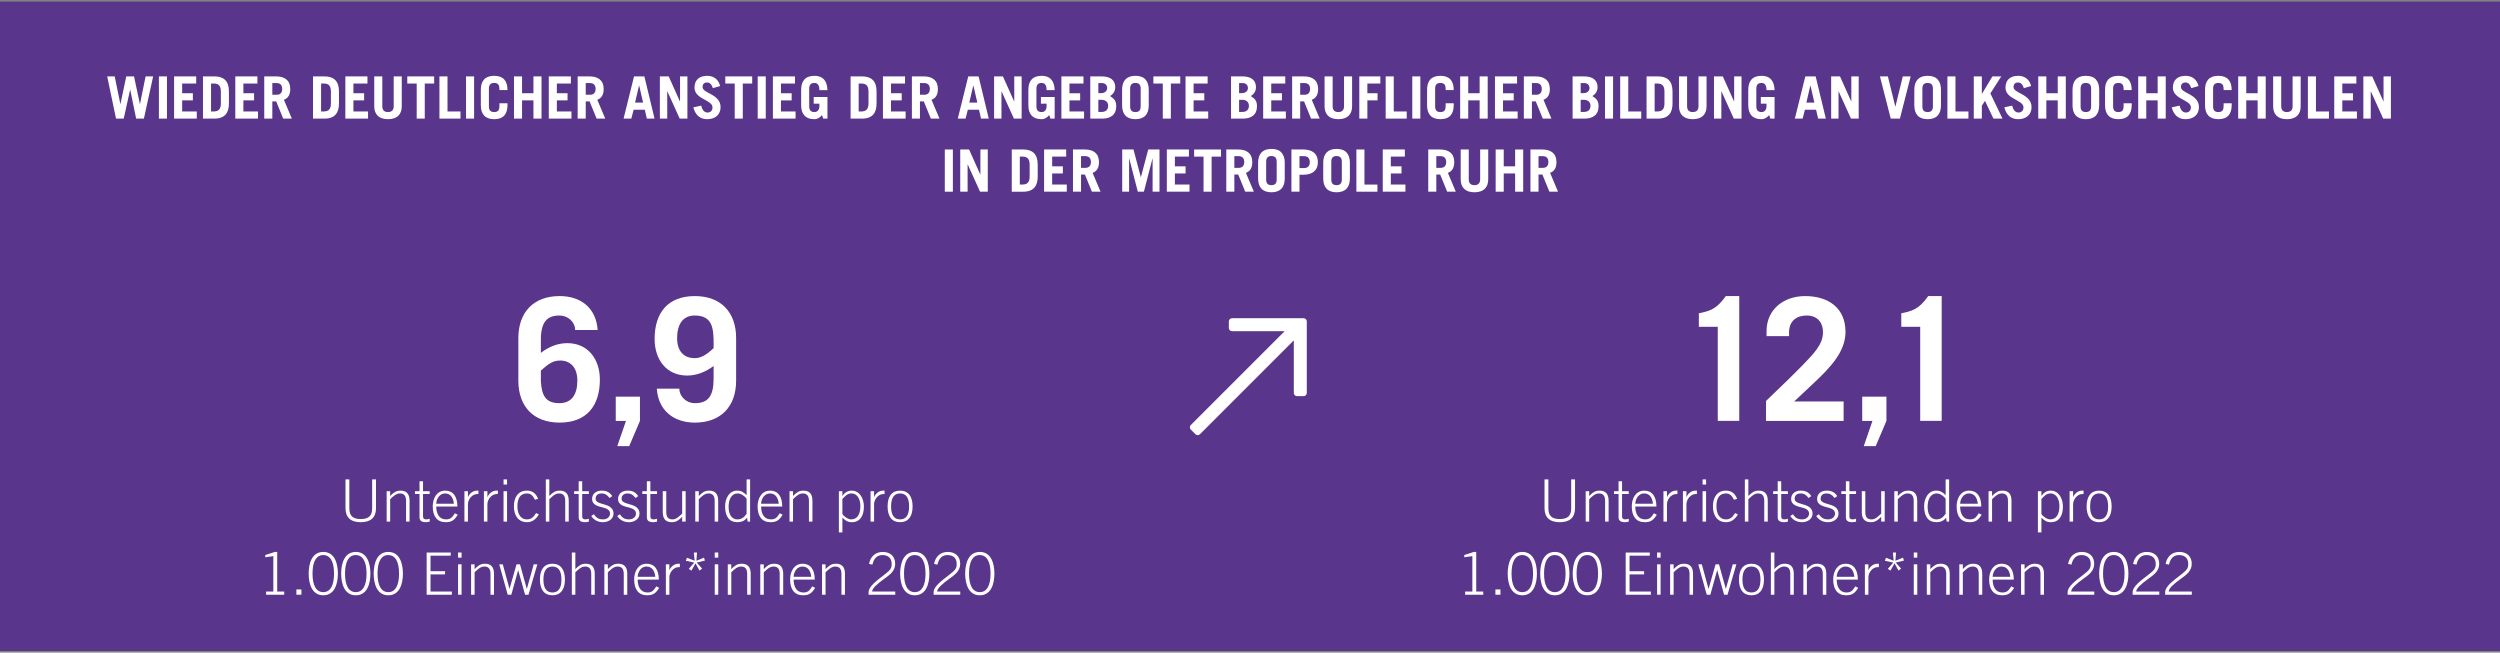 <?xml version="1.0" encoding="UTF-8"?>
<svg id="a" data-name="Layer_1" xmlns="http://www.w3.org/2000/svg" xmlns:xlink="http://www.w3.org/1999/xlink" viewBox="0 0 770 201">
  <rect x="0" y="0" width="770" height="201" fill="#808080" stroke="none"/>
  <defs>
    <clipPath id="b">
      <rect y=".498" width="770" height="200.004" style="fill: none;"/>
    </clipPath>
  </defs>
  <rect y=".498" width="770" height="200.004" style="fill: #59358c;"/>
  <g>
    <path d="M35.323,23.531l1.746,8.499h.036l1.783-8.499h2.394l1.801,8.499h.036l1.728-8.499h2.322l-2.845,13h-2.394l-1.819-8.895h-.035l-1.963,8.895h-2.377l-2.719-13h2.305Z" style="fill: #fff;"/>
    <path d="M51.423,23.531v13h-2.484v-13h2.484Z" style="fill: #fff;"/>
    <path d="M60.427,23.531v2.197h-4.32v2.988h3.295v2.197h-3.295v3.421h4.501v2.196h-6.986v-13h6.806Z" style="fill: #fff;"/>
    <path d="M66.064,23.531c2.755,0,4.447,1.332,4.447,4.628v3.745c0,2.683-1.134,4.627-4.447,4.627h-3.547v-13h3.547ZM65.003,34.335h.773c1.747,0,2.251-.955,2.251-2.522v-3.583c0-1.692-.594-2.502-2.161-2.502h-.863v8.606Z" style="fill: #fff;"/>
    <path d="M79.282,23.531v2.197h-4.32v2.988h3.295v2.197h-3.295v3.421h4.501v2.196h-6.986v-13h6.806Z" style="fill: #fff;"/>
    <path d="M85.046,23.531c2.61,0,4.357,1.188,4.357,3.89,0,1.62-.576,2.79-1.963,3.312l2.449,5.798h-2.665l-2.161-5.294h-1.188v5.294h-2.485v-13h3.655ZM85.208,29.186c1.099,0,1.71-.612,1.71-1.801,0-1.171-.611-1.801-1.728-1.801h-1.313v3.602h1.332Z" style="fill: #fff;"/>
    <path d="M99.957,23.531c2.755,0,4.447,1.332,4.447,4.628v3.745c0,2.683-1.134,4.627-4.447,4.627h-3.547v-13h3.547ZM98.895,34.335h.773c1.747,0,2.251-.955,2.251-2.522v-3.583c0-1.692-.594-2.502-2.161-2.502h-.863v8.606Z" style="fill: #fff;"/>
    <path d="M113.175,23.531v2.197h-4.32v2.988h3.295v2.197h-3.295v3.421h4.501v2.196h-6.986v-13h6.806Z" style="fill: #fff;"/>
    <path d="M117.751,23.531v9.165c0,1.116.486,1.818,1.746,1.818,1.243,0,1.765-.702,1.765-1.818v-9.165h2.485v9.201c0,2.502-1.44,3.978-4.25,3.978s-4.231-1.494-4.231-3.978v-9.201h2.484Z" style="fill: #fff;"/>
    <path d="M133.724,23.531v2.197h-2.898v10.803h-2.485v-10.803h-2.898v-2.197h8.282Z" style="fill: #fff;"/>
    <path d="M137.831,23.531v10.804h3.998v2.196h-6.482v-13h2.484Z" style="fill: #fff;"/>
    <path d="M146.025,23.531v13h-2.484v-13h2.484Z" style="fill: #fff;"/>
    <path d="M156.307,27.744h-2.484v-.306c-.018-.99-.18-1.891-1.62-1.891-1.207,0-1.621.666-1.621,1.765v5.438c0,1.116.414,1.765,1.621,1.765,1.458,0,1.62-.9,1.62-2.07v-.631h2.484v.576c0,2.684-1.224,4.321-4.104,4.321-2.773,0-4.106-1.566-4.106-4.267v-4.826c0-2.719,1.315-4.267,4.106-4.267,2.772,0,4.104,1.512,4.104,4.393Z" style="fill: #fff;"/>
    <path d="M160.793,23.531v5.186h3.511v-5.186h2.485v13h-2.485v-5.617h-3.511v5.617h-2.484v-13h2.484Z" style="fill: #fff;"/>
    <path d="M175.829,23.531v2.197h-4.32v2.988h3.295v2.197h-3.295v3.421h4.501v2.196h-6.986v-13h6.806Z" style="fill: #fff;"/>
    <path d="M181.575,23.531c2.61,0,4.357,1.188,4.357,3.89,0,1.62-.576,2.79-1.963,3.312l2.449,5.798h-2.665l-2.161-5.294h-1.188v5.294h-2.485v-13h3.655ZM181.737,29.186c1.099,0,1.71-.612,1.71-1.801,0-1.171-.611-1.801-1.728-1.801h-1.313v3.602h1.332Z" style="fill: #fff;"/>
    <path d="M198.467,23.531l3.134,13h-2.377l-.631-2.736h-3.438l-.702,2.736h-2.394l3.223-13h3.187ZM196.829,26.34l-1.225,5.258h2.467l-1.207-5.258h-.035Z" style="fill: #fff;"/>
    <path d="M205.96,23.531l3.457,7.706h.036v-7.706h2.269v13h-2.377l-3.799-8.391h-.036v8.391h-2.269v-13h2.719Z" style="fill: #fff;"/>
    <path d="M221.807,26.502l-2.232.648c-.415-1.225-.955-1.746-1.819-1.746-.882,0-1.368.54-1.368,1.404,0,.918,1.188,1.458,2.431,2.124,1.98,1.062,3.115,2.197,3.115,4.069,0,2.394-1.765,3.709-4.123,3.709-2.197,0-3.638-1.26-4.268-3.654l2.449-.522c.252,1.368,1.008,2.124,1.926,2.124.919,0,1.531-.63,1.531-1.548,0-1.206-1.225-1.747-3.062-2.772-1.675-.936-2.484-1.981-2.484-3.35,0-2.394,1.513-3.637,3.907-3.637,2.034,0,3.493,1.116,3.997,3.15Z" style="fill: #fff;"/>
    <path d="M231.676,23.531v2.197h-2.898v10.803h-2.485v-10.803h-2.898v-2.197h8.282Z" style="fill: #fff;"/>
    <path d="M235.855,23.531v13h-2.484v-13h2.484Z" style="fill: #fff;"/>
    <path d="M244.858,23.531v2.197h-4.322v2.988h3.296v2.197h-3.296v3.421h4.502v2.196h-6.986v-13h6.807Z" style="fill: #fff;"/>
    <path d="M254.853,27.763h-2.485v-.054c0-1.369-.45-2.161-1.53-2.161-1.225,0-1.603.702-1.603,1.801v5.401c0,1.08.414,1.765,1.603,1.765.954,0,1.53-.666,1.53-1.837v-.756h-1.746v-2.053h4.231v6.662h-1.297l-.378-1.08c-.666.756-1.368,1.26-2.394,1.26-2.701,0-4.033-1.566-4.033-4.285v-4.735c0-2.809,1.315-4.339,4.106-4.339,2.538,0,3.907,1.458,3.997,4.411Z" style="fill: #fff;"/>
    <path d="M265.533,23.531c2.755,0,4.447,1.332,4.447,4.628v3.745c0,2.683-1.134,4.627-4.447,4.627h-3.547v-13h3.547ZM264.472,34.335h.773c1.747,0,2.251-.955,2.251-2.522v-3.583c0-1.692-.594-2.502-2.161-2.502h-.863v8.606Z" style="fill: #fff;"/>
    <path d="M278.751,23.531v2.197h-4.32v2.988h3.295v2.197h-3.295v3.421h4.501v2.196h-6.986v-13h6.806Z" style="fill: #fff;"/>
    <path d="M284.516,23.531c2.61,0,4.357,1.188,4.357,3.89,0,1.62-.576,2.79-1.963,3.312l2.449,5.798h-2.665l-2.161-5.294h-1.188v5.294h-2.484v-13h3.655ZM284.678,29.186c1.099,0,1.71-.612,1.71-1.801,0-1.171-.611-1.801-1.728-1.801h-1.315v3.602h1.333Z" style="fill: #fff;"/>
    <path d="M301.407,23.531l3.134,13h-2.377l-.63-2.736h-3.439l-.702,2.736h-2.394l3.223-13h3.187ZM299.769,26.34l-1.225,5.258h2.467l-1.206-5.258h-.036Z" style="fill: #fff;"/>
    <path d="M308.9,23.531l3.457,7.706h.036v-7.706h2.269v13h-2.377l-3.799-8.391h-.036v8.391h-2.269v-13h2.719Z" style="fill: #fff;"/>
    <path d="M324.837,27.763h-2.485v-.054c0-1.369-.45-2.161-1.53-2.161-1.225,0-1.603.702-1.603,1.801v5.401c0,1.08.414,1.765,1.603,1.765.954,0,1.53-.666,1.53-1.837v-.756h-1.746v-2.053h4.231v6.662h-1.297l-.378-1.08c-.666.756-1.368,1.26-2.394,1.26-2.701,0-4.033-1.566-4.033-4.285v-4.735c0-2.809,1.315-4.339,4.106-4.339,2.538,0,3.907,1.458,3.997,4.411Z" style="fill: #fff;"/>
    <path d="M333.716,23.531v2.197h-4.322v2.988h3.296v2.197h-3.296v3.421h4.502v2.196h-6.986v-13h6.807Z" style="fill: #fff;"/>
    <path d="M339.335,23.531c2.647,0,4.159,1.152,4.159,3.331,0,1.152-.559,2.089-1.603,2.719,1.387.9,1.908,1.549,1.908,3.205,0,2.575-1.764,3.745-4.267,3.745h-3.728v-13h3.529ZM338.29,28.681h.919c1.062,0,1.801-.684,1.801-1.53,0-.973-.612-1.566-1.657-1.566h-1.062v3.097ZM338.29,34.478h1.009c.973,0,2.017-.432,2.017-1.891,0-1.17-.792-1.855-2.16-1.855h-.865v3.745Z" style="fill: #fff;"/>
    <path d="M352.806,24.485c.666.738,1.008,1.783,1.008,3.133v4.826c0,2.7-1.332,4.267-4.104,4.267s-4.106-1.566-4.106-4.267v-4.826c0-2.7,1.351-4.267,4.106-4.267,1.386,0,2.431.378,3.097,1.134ZM348.088,32.75c0,1.116.414,1.765,1.621,1.765,1.206,0,1.62-.648,1.62-1.765v-5.438c0-1.099-.414-1.765-1.639-1.765-1.17,0-1.603.648-1.603,1.765v5.438Z" style="fill: #fff;"/>
    <path d="M363.521,23.531v2.197h-2.898v10.803h-2.485v-10.803h-2.898v-2.197h8.282Z" style="fill: #fff;"/>
    <path d="M371.948,23.531v2.197h-4.32v2.988h3.295v2.197h-3.295v3.421h4.501v2.196h-6.986v-13h6.806Z" style="fill: #fff;"/>
    <path d="M382.684,23.531c2.647,0,4.159,1.152,4.159,3.331,0,1.152-.559,2.089-1.603,2.719,1.387.9,1.908,1.549,1.908,3.205,0,2.575-1.765,3.745-4.267,3.745h-3.728v-13h3.529ZM381.64,28.681h.918c1.062,0,1.801-.684,1.801-1.53,0-.973-.612-1.566-1.657-1.566h-1.062v3.097ZM381.64,34.478h1.008c.973,0,2.017-.432,2.017-1.891,0-1.17-.792-1.855-2.161-1.855h-.863v3.745Z" style="fill: #fff;"/>
    <path d="M395.864,23.531v2.197h-4.32v2.988h3.295v2.197h-3.295v3.421h4.501v2.196h-6.986v-13h6.806Z" style="fill: #fff;"/>
    <path d="M401.629,23.531c2.61,0,4.357,1.188,4.357,3.89,0,1.62-.576,2.79-1.963,3.312l2.449,5.798h-2.665l-2.161-5.294h-1.188v5.294h-2.484v-13h3.655ZM401.791,29.186c1.099,0,1.71-.612,1.71-1.801,0-1.171-.611-1.801-1.728-1.801h-1.315v3.602h1.333Z" style="fill: #fff;"/>
    <path d="M410.453,23.531v9.165c0,1.116.486,1.818,1.746,1.818,1.243,0,1.765-.702,1.765-1.818v-9.165h2.485v9.201c0,2.502-1.44,3.978-4.25,3.978s-4.231-1.494-4.231-3.978v-9.201h2.484Z" style="fill: #fff;"/>
    <path d="M425.148,23.531v2.197h-3.997v2.988h3.133v2.197h-3.133v5.617h-2.485v-13h6.482Z" style="fill: #fff;"/>
    <path d="M429.272,23.531v10.804h3.998v2.196h-6.482v-13h2.484Z" style="fill: #fff;"/>
    <path d="M437.467,23.531v13h-2.484v-13h2.484Z" style="fill: #fff;"/>
    <path d="M447.748,27.744h-2.484v-.306c-.018-.99-.18-1.891-1.62-1.891-1.207,0-1.621.666-1.621,1.765v5.438c0,1.116.414,1.765,1.621,1.765,1.458,0,1.62-.9,1.62-2.07v-.631h2.484v.576c0,2.684-1.224,4.321-4.104,4.321-2.773,0-4.106-1.566-4.106-4.267v-4.826c0-2.719,1.315-4.267,4.106-4.267,2.772,0,4.104,1.512,4.104,4.393Z" style="fill: #fff;"/>
    <path d="M452.216,23.531v5.186h3.511v-5.186h2.485v13h-2.485v-5.617h-3.511v5.617h-2.484v-13h2.484Z" style="fill: #fff;"/>
    <path d="M467.253,23.531v2.197h-4.322v2.988h3.296v2.197h-3.296v3.421h4.502v2.196h-6.986v-13h6.807Z" style="fill: #fff;"/>
    <path d="M472.998,23.531c2.61,0,4.357,1.188,4.357,3.89,0,1.62-.576,2.79-1.963,3.312l2.449,5.798h-2.665l-2.161-5.294h-1.188v5.294h-2.484v-13h3.655ZM473.16,29.186c1.099,0,1.71-.612,1.71-1.801,0-1.171-.611-1.801-1.728-1.801h-1.315v3.602h1.333Z" style="fill: #fff;"/>
    <path d="M487.892,23.531c2.647,0,4.159,1.152,4.159,3.331,0,1.152-.559,2.089-1.603,2.719,1.387.9,1.908,1.549,1.908,3.205,0,2.575-1.764,3.745-4.267,3.745h-3.728v-13h3.529ZM486.847,28.681h.919c1.062,0,1.801-.684,1.801-1.53,0-.973-.612-1.566-1.657-1.566h-1.062v3.097ZM486.847,34.478h1.009c.973,0,2.017-.432,2.017-1.891,0-1.17-.792-1.855-2.16-1.855h-.865v3.745Z" style="fill: #fff;"/>
    <path d="M496.824,23.531v13h-2.484v-13h2.484Z" style="fill: #fff;"/>
    <path d="M501.507,23.531v10.804h3.998v2.196h-6.482v-13h2.484Z" style="fill: #fff;"/>
    <path d="M510.69,23.531c2.755,0,4.447,1.332,4.447,4.628v3.745c0,2.683-1.134,4.627-4.447,4.627h-3.547v-13h3.547ZM509.628,34.335h.774c1.747,0,2.251-.955,2.251-2.522v-3.583c0-1.692-.594-2.502-2.16-2.502h-.865v8.606Z" style="fill: #fff;"/>
    <path d="M519.624,23.531v9.165c0,1.116.486,1.818,1.746,1.818,1.243,0,1.765-.702,1.765-1.818v-9.165h2.485v9.201c0,2.502-1.44,3.978-4.25,3.978s-4.231-1.494-4.231-3.978v-9.201h2.484Z" style="fill: #fff;"/>
    <path d="M530.628,23.531l3.457,7.706h.036v-7.706h2.269v13h-2.377l-3.799-8.391h-.036v8.391h-2.269v-13h2.719Z" style="fill: #fff;"/>
    <path d="M546.564,27.763h-2.485v-.054c0-1.369-.45-2.161-1.53-2.161-1.225,0-1.603.702-1.603,1.801v5.401c0,1.08.414,1.765,1.603,1.765.954,0,1.53-.666,1.53-1.837v-.756h-1.746v-2.053h4.231v6.662h-1.297l-.378-1.08c-.666.756-1.368,1.26-2.394,1.26-2.701,0-4.033-1.566-4.033-4.285v-4.735c0-2.809,1.315-4.339,4.106-4.339,2.538,0,3.907,1.458,3.997,4.411Z" style="fill: #fff;"/>
    <path d="M559.225,23.531l3.134,13h-2.377l-.631-2.736h-3.438l-.702,2.736h-2.394l3.223-13h3.187ZM557.587,26.34l-1.225,5.258h2.467l-1.207-5.258h-.035Z" style="fill: #fff;"/>
    <path d="M566.718,23.531l3.457,7.706h.036v-7.706h2.269v13h-2.377l-3.799-8.391h-.036v8.391h-2.269v-13h2.719Z" style="fill: #fff;"/>
    <path d="M581.467,23.531l2.287,9.291h.036l2.269-9.291h2.431l-3.313,13h-2.827l-3.33-13h2.448Z" style="fill: #fff;"/>
    <path d="M596.811,24.485c.666.738,1.008,1.783,1.008,3.133v4.826c0,2.7-1.332,4.267-4.104,4.267s-4.106-1.566-4.106-4.267v-4.826c0-2.7,1.351-4.267,4.106-4.267,1.386,0,2.431.378,3.097,1.134ZM592.093,32.75c0,1.116.414,1.765,1.621,1.765,1.206,0,1.62-.648,1.62-1.765v-5.438c0-1.099-.414-1.765-1.639-1.765-1.17,0-1.603.648-1.603,1.765v5.438Z" style="fill: #fff;"/>
    <path d="M602.286,23.531v10.804h3.997v2.196h-6.482v-13h2.485Z" style="fill: #fff;"/>
    <path d="M610.407,23.531v5.365h.036l3.224-5.365h2.719l-3.35,5.239,3.728,7.761h-2.791l-2.593-5.456-.973,1.477v3.979h-2.484v-13h2.484Z" style="fill: #fff;"/>
    <path d="M625.589,26.502l-2.232.648c-.414-1.225-.955-1.746-1.819-1.746-.882,0-1.368.54-1.368,1.404,0,.918,1.188,1.458,2.431,2.124,1.98,1.062,3.115,2.197,3.115,4.069,0,2.394-1.765,3.709-4.123,3.709-2.197,0-3.638-1.26-4.268-3.654l2.448-.522c.253,1.368,1.009,2.124,1.927,2.124.919,0,1.53-.63,1.53-1.548,0-1.206-1.224-1.747-3.061-2.772-1.675-.936-2.484-1.981-2.484-3.35,0-2.394,1.512-3.637,3.907-3.637,2.034,0,3.493,1.116,3.997,3.15Z" style="fill: #fff;"/>
    <path d="M630.271,23.531v5.186h3.511v-5.186h2.485v13h-2.485v-5.617h-3.511v5.617h-2.484v-13h2.484Z" style="fill: #fff;"/>
    <path d="M645.543,24.485c.666.738,1.008,1.783,1.008,3.133v4.826c0,2.7-1.332,4.267-4.104,4.267s-4.106-1.566-4.106-4.267v-4.826c0-2.7,1.351-4.267,4.106-4.267,1.386,0,2.431.378,3.097,1.134ZM640.825,32.75c0,1.116.414,1.765,1.621,1.765,1.206,0,1.62-.648,1.62-1.765v-5.438c0-1.099-.414-1.765-1.639-1.765-1.17,0-1.603.648-1.603,1.765v5.438Z" style="fill: #fff;"/>
    <path d="M656.563,27.744h-2.484v-.306c-.018-.99-.18-1.891-1.62-1.891-1.207,0-1.621.666-1.621,1.765v5.438c0,1.116.414,1.765,1.621,1.765,1.458,0,1.62-.9,1.62-2.07v-.631h2.484v.576c0,2.684-1.224,4.321-4.104,4.321-2.773,0-4.106-1.566-4.106-4.267v-4.826c0-2.719,1.315-4.267,4.106-4.267,2.772,0,4.104,1.512,4.104,4.393Z" style="fill: #fff;"/>
    <path d="M661.049,23.531v5.186h3.511v-5.186h2.485v13h-2.485v-5.617h-3.511v5.617h-2.484v-13h2.484Z" style="fill: #fff;"/>
    <path d="M677.148,26.502l-2.232.648c-.415-1.225-.955-1.746-1.819-1.746-.882,0-1.368.54-1.368,1.404,0,.918,1.188,1.458,2.431,2.124,1.98,1.062,3.115,2.197,3.115,4.069,0,2.394-1.765,3.709-4.123,3.709-2.197,0-3.638-1.26-4.268-3.654l2.449-.522c.252,1.368,1.008,2.124,1.926,2.124.919,0,1.531-.63,1.531-1.548,0-1.206-1.225-1.747-3.062-2.772-1.675-.936-2.484-1.981-2.484-3.35,0-2.394,1.513-3.637,3.907-3.637,2.034,0,3.493,1.116,3.997,3.15Z" style="fill: #fff;"/>
    <path d="M687.359,27.744h-2.484v-.306c-.018-.99-.18-1.891-1.62-1.891-1.207,0-1.621.666-1.621,1.765v5.438c0,1.116.414,1.765,1.621,1.765,1.458,0,1.62-.9,1.62-2.07v-.631h2.484v.576c0,2.684-1.224,4.321-4.104,4.321-2.773,0-4.106-1.566-4.106-4.267v-4.826c0-2.719,1.315-4.267,4.106-4.267,2.772,0,4.104,1.512,4.104,4.393Z" style="fill: #fff;"/>
    <path d="M691.845,23.531v5.186h3.511v-5.186h2.485v13h-2.485v-5.617h-3.511v5.617h-2.484v-13h2.484Z" style="fill: #fff;"/>
    <path d="M702.614,23.531v9.165c0,1.116.486,1.818,1.746,1.818,1.243,0,1.765-.702,1.765-1.818v-9.165h2.485v9.201c0,2.502-1.44,3.978-4.25,3.978s-4.231-1.494-4.231-3.978v-9.201h2.484Z" style="fill: #fff;"/>
    <path d="M713.312,23.531v10.804h3.998v2.196h-6.482v-13h2.484Z" style="fill: #fff;"/>
    <path d="M725.755,23.531v2.197h-4.322v2.988h3.296v2.197h-3.296v3.421h4.502v2.196h-6.986v-13h6.807Z" style="fill: #fff;"/>
    <path d="M730.637,23.531l3.457,7.706h.036v-7.706h2.269v13h-2.377l-3.799-8.391h-.036v8.391h-2.269v-13h2.719Z" style="fill: #fff;"/>
  </g>
  <g>
    <path d="M293.484,46.043v13h-2.484v-13h2.484Z" style="fill: #fff;"/>
    <path d="M298.474,46.043l3.457,7.706h.036v-7.706h2.269v13h-2.377l-3.799-8.391h-.036v8.391h-2.269v-13h2.719Z" style="fill: #fff;"/>
    <path d="M315.167,46.043c2.755,0,4.447,1.332,4.447,4.628v3.745c0,2.683-1.134,4.627-4.447,4.627h-3.547v-13h3.547ZM314.104,56.847h.774c1.747,0,2.251-.955,2.251-2.522v-3.583c0-1.692-.594-2.502-2.16-2.502h-.865v8.606Z" style="fill: #fff;"/>
    <path d="M328.386,46.043v2.197h-4.322v2.988h3.296v2.197h-3.296v3.421h4.502v2.196h-6.986v-13h6.807Z" style="fill: #fff;"/>
    <path d="M334.131,46.043c2.61,0,4.357,1.188,4.357,3.89,0,1.62-.576,2.79-1.963,3.312l2.449,5.798h-2.665l-2.161-5.294h-1.188v5.294h-2.484v-13h3.655ZM334.293,51.697c1.099,0,1.71-.612,1.71-1.801,0-1.171-.611-1.801-1.728-1.801h-1.315v3.602h1.333Z" style="fill: #fff;"/>
    <path d="M349.114,46.043l2.251,8.517h.036l2.25-8.517h3.476v13h-2.125v-10.227h-.036l-2.647,10.227h-1.873l-2.647-10.227h-.036v10.227h-2.124v-13h3.475Z" style="fill: #fff;"/>
    <path d="M366.187,46.043v2.197h-4.322v2.988h3.296v2.197h-3.296v3.421h4.502v2.196h-6.986v-13h6.807Z" style="fill: #fff;"/>
    <path d="M376.073,46.043v2.197h-2.898v10.803h-2.485v-10.803h-2.898v-2.197h8.282Z" style="fill: #fff;"/>
    <path d="M381.351,46.043c2.61,0,4.357,1.188,4.357,3.89,0,1.62-.576,2.79-1.963,3.312l2.449,5.798h-2.665l-2.161-5.294h-1.188v5.294h-2.485v-13h3.655ZM381.513,51.697c1.099,0,1.71-.612,1.71-1.801,0-1.171-.611-1.801-1.728-1.801h-1.313v3.602h1.332Z" style="fill: #fff;"/>
    <path d="M394.695,46.997c.666.738,1.008,1.783,1.008,3.133v4.826c0,2.7-1.332,4.267-4.104,4.267s-4.106-1.566-4.106-4.267v-4.826c0-2.7,1.351-4.267,4.106-4.267,1.386,0,2.431.378,3.097,1.134ZM389.978,55.262c0,1.116.414,1.765,1.621,1.765,1.206,0,1.62-.648,1.62-1.765v-5.438c0-1.099-.414-1.765-1.639-1.765-1.17,0-1.603.648-1.603,1.765v5.438Z" style="fill: #fff;"/>
    <path d="M401.431,46.043c2.61,0,4.465,1.171,4.465,3.89s-1.855,3.889-4.483,3.889h-1.17v5.222h-2.484v-13h3.673ZM401.629,51.769c1.098,0,1.782-.576,1.782-1.836,0-1.261-.685-1.837-1.782-1.837h-1.387v3.673h1.387Z" style="fill: #fff;"/>
    <path d="M414.757,46.997c.666.738,1.008,1.783,1.008,3.133v4.826c0,2.7-1.332,4.267-4.104,4.267s-4.106-1.566-4.106-4.267v-4.826c0-2.7,1.351-4.267,4.106-4.267,1.386,0,2.431.378,3.097,1.134ZM410.039,55.262c0,1.116.414,1.765,1.621,1.765,1.206,0,1.62-.648,1.62-1.765v-5.438c0-1.099-.414-1.765-1.639-1.765-1.17,0-1.603.648-1.603,1.765v5.438Z" style="fill: #fff;"/>
    <path d="M420.251,46.043v10.804h3.997v2.196h-6.482v-13h2.485Z" style="fill: #fff;"/>
    <path d="M432.694,46.043v2.197h-4.322v2.988h3.296v2.197h-3.296v3.421h4.502v2.196h-6.986v-13h6.807Z" style="fill: #fff;"/>
    <path d="M443.555,46.043c2.61,0,4.357,1.188,4.357,3.89,0,1.62-.576,2.79-1.963,3.312l2.449,5.798h-2.665l-2.161-5.294h-1.188v5.294h-2.484v-13h3.655ZM443.717,51.697c1.099,0,1.71-.612,1.71-1.801,0-1.171-.611-1.801-1.728-1.801h-1.315v3.602h1.333Z" style="fill: #fff;"/>
    <path d="M452.379,46.043v9.165c0,1.116.486,1.818,1.746,1.818,1.243,0,1.765-.702,1.765-1.818v-9.165h2.485v9.201c0,2.502-1.44,3.978-4.25,3.978s-4.231-1.494-4.231-3.978v-9.201h2.484Z" style="fill: #fff;"/>
    <path d="M463.148,46.043v5.186h3.511v-5.186h2.485v13h-2.485v-5.617h-3.511v5.617h-2.484v-13h2.484Z" style="fill: #fff;"/>
    <path d="M475.034,46.043c2.61,0,4.357,1.188,4.357,3.89,0,1.62-.576,2.79-1.963,3.312l2.449,5.798h-2.665l-2.161-5.294h-1.188v5.294h-2.485v-13h3.655ZM475.196,51.697c1.099,0,1.71-.612,1.71-1.801,0-1.171-.611-1.801-1.728-1.801h-1.313v3.602h1.332Z" style="fill: #fff;"/>
  </g>
  <g>
    <path d="M535.69,91.192v38.445h-6.617v-28.991h-5.83v-4.149c3.204-.683,5.409-1.155,8.298-5.305h4.149Z" style="fill: #fff;"/>
    <path d="M568.413,102.222c0,6.093-4.674,10.977-9.716,15.704l-6.093,5.725h15.231v5.987h-23.898v-6.144c5.83-5.567,9.349-9.034,11.029-10.768,3.414-3.571,6.513-6.512,6.513-10.346,0-3.257-1.891-5.2-5.042-5.2s-5.409,1.733-5.409,5.2v1.155h-6.933v-1.523c0-6.775,5.356-10.819,11.869-10.819,7.195,0,12.447,3.677,12.447,11.029Z" style="fill: #fff;"/>
    <path d="M581.021,122.18v7.458l-3.309,7.773h-3.677l2.679-7.773h-3.151v-7.458h7.458Z" style="fill: #fff;"/>
    <path d="M598.04,91.192v38.445h-6.617v-28.991h-5.83v-4.149c3.204-.683,5.409-1.155,8.298-5.305h4.149Z" style="fill: #fff;"/>
  </g>
  <g>
    <path d="M476.903,147.658v8.931c0,2.341,1.116,3.277,3.511,3.277,2.377,0,3.511-.936,3.511-3.277v-8.931h1.188v8.841c0,2.971-1.71,4.339-4.699,4.339-3.205,0-4.699-1.566-4.699-4.339v-8.841h1.188Z" style="fill: #fff;"/>
    <path d="M495.45,154.194v6.464h-1.08v-6.374c0-1.548-.576-2.305-1.908-2.305-1.135,0-2.053.864-2.989,1.782v6.896h-1.08v-9.363h1.08v1.477c1.08-1.098,1.818-1.656,3.205-1.656,1.855,0,2.772,1.045,2.772,3.079Z" style="fill: #fff;"/>
    <path d="M498.515,148.234h1.08v3.061h2.053v.865h-2.053v6.914c0,.558.288.899.954.899.36,0,.756-.09,1.099-.197v.899c-.414.072-.793.162-1.117.162-1.476,0-2.016-.521-2.016-1.584v-7.094h-1.405v-.865h1.405v-3.061Z" style="fill: #fff;"/>
    <path d="M510.183,156.013h-6.518c.018,2.089.828,3.961,3.007,3.961,1.494,0,1.908-.666,2.737-1.891l.882.469c-1.026,1.603-1.801,2.286-3.709,2.286-2.611,0-3.997-1.764-3.997-4.861,0-2.484,1.225-4.861,3.853-4.861,2.359,0,3.728,1.711,3.745,4.897ZM509.103,155.148c-.234-2.106-1.188-3.169-2.755-3.169-1.603,0-2.647,1.62-2.683,3.169h5.438Z" style="fill: #fff;"/>
    <path d="M516.648,152.16h-.36c-1.549,0-2.863,1.62-2.863,3.15v5.348h-1.08v-9.363h1.08v1.783h.036c.45-1.116,1.513-1.963,2.737-1.963h.45v1.045Z" style="fill: #fff;"/>
    <path d="M522.645,152.16h-.36c-1.549,0-2.863,1.62-2.863,3.15v5.348h-1.08v-9.363h1.08v1.783h.036c.45-1.116,1.513-1.963,2.737-1.963h.45v1.045Z" style="fill: #fff;"/>
    <path d="M524.393,147.658h1.081v1.585h-1.081v-1.585ZM524.393,151.295h1.081v9.363h-1.081v-9.363Z" style="fill: #fff;"/>
    <path d="M535.035,153.654l-.99.27c-.63-1.386-1.387-1.944-2.431-1.944-1.945,0-2.953,1.333-2.953,3.997,0,2.017.81,3.997,2.953,3.997,1.386,0,2.017-.756,2.809-1.944l.864.414c-.99,1.639-2.161,2.394-3.673,2.394-2.755,0-4.033-2.196-4.033-4.861,0-2.719,1.225-4.861,4.033-4.861,1.62,0,2.809.847,3.421,2.539Z" style="fill: #fff;"/>
    <path d="M537.413,147.658h1.08v5.113c1.08-1.098,1.855-1.656,3.205-1.656,1.855,0,2.772,1.045,2.772,3.079v6.464h-1.08v-6.374c0-1.548-.576-2.305-1.908-2.305-1.207,0-2.035.9-2.989,1.782v6.896h-1.08v-13Z" style="fill: #fff;"/>
    <path d="M547.534,148.234h1.081v3.061h2.053v.865h-2.053v6.914c0,.558.288.899.954.899.36,0,.756-.09,1.099-.197v.899c-.414.072-.793.162-1.116.162-1.477,0-2.018-.521-2.018-1.584v-7.094h-1.404v-.865h1.404v-3.061Z" style="fill: #fff;"/>
    <path d="M557.87,152.808l-.828.576c-.738-.99-1.44-1.404-2.431-1.404-1.152,0-1.855.576-1.855,1.62,0,.81.666,1.225,1.962,1.567,1.657.468,3.548.935,3.548,3.024,0,1.711-1.621,2.647-3.241,2.647-1.44,0-2.719-.558-3.619-1.891l.792-.558c.792,1.116,1.477,1.584,2.881,1.584,1.08,0,2.106-.666,2.106-1.782,0-.936-.647-1.458-1.962-1.818-1.549-.414-3.547-.721-3.547-2.701,0-1.71,1.332-2.557,2.988-2.557,1.549,0,2.521.595,3.205,1.692Z" style="fill: #fff;"/>
    <path d="M565.866,152.808l-.828.576c-.738-.99-1.44-1.404-2.431-1.404-1.152,0-1.855.576-1.855,1.62,0,.81.666,1.225,1.962,1.567,1.657.468,3.548.935,3.548,3.024,0,1.711-1.621,2.647-3.241,2.647-1.44,0-2.719-.558-3.619-1.891l.792-.558c.792,1.116,1.477,1.584,2.881,1.584,1.08,0,2.106-.666,2.106-1.782,0-.936-.647-1.458-1.962-1.818-1.549-.414-3.547-.721-3.547-2.701,0-1.71,1.332-2.557,2.988-2.557,1.549,0,2.521.595,3.205,1.692Z" style="fill: #fff;"/>
    <path d="M568.532,148.234h1.081v3.061h2.053v.865h-2.053v6.914c0,.558.288.899.954.899.36,0,.756-.09,1.099-.197v.899c-.414.072-.793.162-1.116.162-1.477,0-2.018-.521-2.018-1.584v-7.094h-1.404v-.865h1.404v-3.061Z" style="fill: #fff;"/>
    <path d="M573.432,151.295h1.08v6.356c0,1.549.522,2.322,1.944,2.322,1.117,0,1.963-.864,2.953-1.782v-6.896h1.08v9.363h-1.08v-1.477c-1.08,1.08-1.818,1.656-3.205,1.656-1.98,0-2.772-1.206-2.772-3.078v-6.465Z" style="fill: #fff;"/>
    <path d="M590.502,154.194v6.464h-1.08v-6.374c0-1.548-.576-2.305-1.908-2.305-1.135,0-2.053.864-2.989,1.782v6.896h-1.08v-9.363h1.08v1.477c1.08-1.098,1.818-1.656,3.205-1.656,1.855,0,2.772,1.045,2.772,3.079Z" style="fill: #fff;"/>
    <path d="M599.255,147.658h1.08v13h-.756l-.181-1.225c-.684.973-1.728,1.404-3.007,1.404-2.448,0-3.763-1.71-3.763-4.915,0-2.341,1.224-4.808,3.709-4.808,1.296,0,1.98.469,2.917,1.404v-4.861ZM596.446,159.974c1.08,0,1.908-.45,2.809-1.71v-4.609c-.433-.792-1.765-1.675-2.683-1.675-2.161,0-2.863,2.089-2.863,4.142,0,1.927.702,3.853,2.737,3.853Z" style="fill: #fff;"/>
    <path d="M610.24,156.013h-6.518c.018,2.089.828,3.961,3.007,3.961,1.494,0,1.908-.666,2.737-1.891l.882.469c-1.026,1.603-1.801,2.286-3.709,2.286-2.611,0-3.997-1.764-3.997-4.861,0-2.484,1.224-4.861,3.853-4.861,2.359,0,3.728,1.711,3.745,4.897ZM609.16,155.148c-.234-2.106-1.188-3.169-2.755-3.169-1.603,0-2.647,1.62-2.683,3.169h5.438Z" style="fill: #fff;"/>
    <path d="M619.533,154.194v6.464h-1.08v-6.374c0-1.548-.576-2.305-1.908-2.305-1.135,0-2.053.864-2.989,1.782v6.896h-1.08v-9.363h1.08v1.477c1.08-1.098,1.818-1.656,3.205-1.656,1.855,0,2.772,1.045,2.772,3.079Z" style="fill: #fff;"/>
    <path d="M635.382,156.049c0,2.539-1.026,4.789-3.691,4.789-1.315,0-1.999-.468-2.936-1.404v4.537h-1.08v-12.676h1.08v1.441h.036c.738-1.099,1.639-1.621,2.827-1.621,2.557,0,3.764,2.557,3.764,4.934ZM628.755,158.3c.415.774,1.783,1.674,2.647,1.674,1.872,0,2.898-1.458,2.898-4.141,0-1.801-.792-3.853-2.755-3.853-1.315,0-1.926.864-2.791,1.711v4.609Z" style="fill: #fff;"/>
    <path d="M641.739,152.16h-.36c-1.549,0-2.863,1.62-2.863,3.15v5.348h-1.08v-9.363h1.08v1.783h.036c.45-1.116,1.513-1.963,2.737-1.963h.45v1.045Z" style="fill: #fff;"/>
    <path d="M650.383,155.977c0,3.115-1.351,4.861-3.853,4.861s-3.853-1.746-3.853-4.861,1.351-4.861,3.853-4.861,3.853,1.765,3.853,4.861ZM646.529,159.974c1.855,0,2.773-1.35,2.773-3.997,0-2.664-.919-3.997-2.791-3.997-1.782,0-2.755,1.297-2.755,3.997,0,2.647.918,3.997,2.772,3.997Z" style="fill: #fff;"/>
  </g>
  <g>
    <path d="M453.922,169.99h.757v12.207h2.16v.973h-5.581v-.973h2.232v-10.911l-2.485.36v-.702l2.917-.954Z" style="fill: #fff;"/>
    <path d="M462.135,181.55v1.62h-1.549v-1.62h1.549Z" style="fill: #fff;"/>
    <path d="M473.371,176.67c0,3.223-1.044,6.68-4.501,6.68-3.439,0-4.502-3.438-4.502-6.68s1.062-6.68,4.502-6.68c3.457,0,4.501,3.457,4.501,6.68ZM468.87,182.378c2.143,0,3.312-1.98,3.312-5.708,0-3.691-1.152-5.708-3.331-5.708-2.089,0-3.295,1.909-3.295,5.708,0,3.709,1.171,5.708,3.313,5.708Z" style="fill: #fff;"/>
    <path d="M483.385,176.67c0,3.223-1.044,6.68-4.501,6.68-3.439,0-4.502-3.438-4.502-6.68s1.062-6.68,4.502-6.68c3.457,0,4.501,3.457,4.501,6.68ZM478.884,182.378c2.143,0,3.312-1.98,3.312-5.708,0-3.691-1.152-5.708-3.331-5.708-2.089,0-3.295,1.909-3.295,5.708,0,3.709,1.171,5.708,3.313,5.708Z" style="fill: #fff;"/>
    <path d="M493.397,176.67c0,3.223-1.044,6.68-4.501,6.68-3.439,0-4.502-3.438-4.502-6.68s1.062-6.68,4.502-6.68c3.457,0,4.501,3.457,4.501,6.68ZM488.897,182.378c2.143,0,3.312-1.98,3.312-5.708,0-3.691-1.152-5.708-3.331-5.708-2.089,0-3.295,1.909-3.295,5.708,0,3.709,1.171,5.708,3.313,5.708Z" style="fill: #fff;"/>
    <path d="M508.129,170.17v.973h-6.229v4.789h4.483v.973h-4.483v5.293h6.571v.973h-7.76v-13h7.418Z" style="fill: #fff;"/>
    <path d="M510.382,170.17h1.081v1.585h-1.081v-1.585ZM510.382,173.807h1.081v9.363h-1.081v-9.363Z" style="fill: #fff;"/>
    <path d="M521.455,176.706v6.464h-1.08v-6.374c0-1.548-.576-2.305-1.908-2.305-1.135,0-2.053.864-2.989,1.782v6.896h-1.08v-9.363h1.08v1.477c1.08-1.098,1.818-1.656,3.205-1.656,1.855,0,2.772,1.045,2.772,3.079Z" style="fill: #fff;"/>
    <path d="M523.061,173.807h1.099l2.053,7.526h.035l2.144-7.526h1.062l2.089,7.526h.036l2.106-7.526h1.116l-2.719,9.363h-1.062l-2.106-7.526h-.036l-2.088,7.526h-1.117l-2.61-9.363Z" style="fill: #fff;"/>
    <path d="M543.301,178.488c0,3.115-1.351,4.861-3.853,4.861s-3.853-1.746-3.853-4.861,1.351-4.861,3.853-4.861,3.853,1.765,3.853,4.861ZM539.447,182.485c1.855,0,2.773-1.35,2.773-3.997,0-2.664-.919-3.997-2.791-3.997-1.782,0-2.755,1.297-2.755,3.997,0,2.647.918,3.997,2.772,3.997Z" style="fill: #fff;"/>
    <path d="M545.428,170.17h1.08v5.113c1.08-1.098,1.855-1.656,3.205-1.656,1.855,0,2.772,1.045,2.772,3.079v6.464h-1.08v-6.374c0-1.548-.576-2.305-1.908-2.305-1.207,0-2.035.9-2.989,1.782v6.896h-1.08v-13Z" style="fill: #fff;"/>
    <path d="M562.498,176.706v6.464h-1.08v-6.374c0-1.548-.576-2.305-1.908-2.305-1.135,0-2.053.864-2.989,1.782v6.896h-1.08v-9.363h1.08v1.477c1.08-1.098,1.818-1.656,3.205-1.656,1.855,0,2.772,1.045,2.772,3.079Z" style="fill: #fff;"/>
    <path d="M572.223,178.524h-6.518c.018,2.089.828,3.961,3.007,3.961,1.494,0,1.908-.666,2.737-1.891l.882.469c-1.026,1.603-1.801,2.286-3.709,2.286-2.611,0-3.997-1.764-3.997-4.861,0-2.484,1.224-4.861,3.853-4.861,2.359,0,3.728,1.711,3.745,4.897ZM571.143,177.66c-.234-2.106-1.188-3.169-2.755-3.169-1.603,0-2.647,1.62-2.683,3.169h5.438Z" style="fill: #fff;"/>
    <path d="M578.689,174.672h-.36c-1.549,0-2.863,1.62-2.863,3.15v5.348h-1.08v-9.363h1.08v1.783h.036c.45-1.116,1.513-1.963,2.737-1.963h.45v1.045Z" style="fill: #fff;"/>
    <path d="M583.012,170.17h.973l-.198,2.539,2.341-.954.288.899-2.522.612,1.639,1.855-.792.631-1.225-2.232-1.26,2.232-.81-.54,1.675-1.945-2.575-.54.324-.935,2.377.918-.234-2.539Z" style="fill: #fff;"/>
    <path d="M589.441,170.17h1.081v1.585h-1.081v-1.585ZM589.441,173.807h1.081v9.363h-1.081v-9.363Z" style="fill: #fff;"/>
    <path d="M600.515,176.706v6.464h-1.08v-6.374c0-1.548-.576-2.305-1.908-2.305-1.135,0-2.053.864-2.989,1.782v6.896h-1.08v-9.363h1.08v1.477c1.08-1.098,1.818-1.656,3.205-1.656,1.855,0,2.772,1.045,2.772,3.079Z" style="fill: #fff;"/>
    <path d="M610.528,176.706v6.464h-1.08v-6.374c0-1.548-.576-2.305-1.908-2.305-1.135,0-2.053.864-2.989,1.782v6.896h-1.08v-9.363h1.08v1.477c1.08-1.098,1.818-1.656,3.205-1.656,1.855,0,2.772,1.045,2.772,3.079Z" style="fill: #fff;"/>
    <path d="M620.253,178.524h-6.518c.018,2.089.828,3.961,3.007,3.961,1.494,0,1.908-.666,2.737-1.891l.882.469c-1.026,1.603-1.801,2.286-3.709,2.286-2.611,0-3.997-1.764-3.997-4.861,0-2.484,1.225-4.861,3.853-4.861,2.359,0,3.728,1.711,3.745,4.897ZM619.173,177.66c-.234-2.106-1.188-3.169-2.755-3.169-1.603,0-2.647,1.62-2.683,3.169h5.438Z" style="fill: #fff;"/>
    <path d="M629.546,176.706v6.464h-1.08v-6.374c0-1.548-.576-2.305-1.908-2.305-1.135,0-2.053.864-2.989,1.782v6.896h-1.08v-9.363h1.08v1.477c1.08-1.098,1.818-1.656,3.205-1.656,1.855,0,2.772,1.045,2.772,3.079Z" style="fill: #fff;"/>
    <path d="M645.016,173.627c0,2.341-1.765,3.457-3.276,4.573-2.323,1.711-3.728,2.899-3.836,3.997h7.131v.973h-8.211v-.721c0-1.89,2.701-3.744,4.646-5.275,1.999-1.566,2.467-2.017,2.467-3.493,0-1.764-1.044-2.719-2.862-2.719-1.567,0-2.629.973-3.062,2.936l-1.044-.198c.396-2.269,1.962-3.709,4.231-3.709,2.286,0,3.816,1.368,3.816,3.637Z" style="fill: #fff;"/>
    <path d="M655.552,176.67c0,3.223-1.044,6.68-4.501,6.68-3.439,0-4.502-3.438-4.502-6.68s1.062-6.68,4.502-6.68c3.457,0,4.501,3.457,4.501,6.68ZM651.051,182.378c2.143,0,3.312-1.98,3.312-5.708,0-3.691-1.152-5.708-3.331-5.708-2.089,0-3.295,1.909-3.295,5.708,0,3.709,1.171,5.708,3.313,5.708Z" style="fill: #fff;"/>
    <path d="M665.042,173.627c0,2.341-1.765,3.457-3.276,4.573-2.323,1.711-3.728,2.899-3.835,3.997h7.13v.973h-8.211v-.721c0-1.89,2.701-3.744,4.646-5.275,1.999-1.566,2.467-2.017,2.467-3.493,0-1.764-1.044-2.719-2.863-2.719-1.566,0-2.628.973-3.061,2.936l-1.044-.198c.396-2.269,1.962-3.709,4.231-3.709,2.286,0,3.816,1.368,3.816,3.637Z" style="fill: #fff;"/>
    <path d="M675.055,173.627c0,2.341-1.765,3.457-3.276,4.573-2.323,1.711-3.728,2.899-3.836,3.997h7.131v.973h-8.211v-.721c0-1.89,2.701-3.744,4.646-5.275,1.999-1.566,2.467-2.017,2.467-3.493,0-1.764-1.044-2.719-2.862-2.719-1.567,0-2.629.973-3.062,2.936l-1.044-.198c.396-2.269,1.962-3.709,4.231-3.709,2.286,0,3.816,1.368,3.816,3.637Z" style="fill: #fff;"/>
  </g>
  <g>
    <path d="M184.076,101.644h-6.933c0-2.469-2.206-4.465-4.832-4.465-3.571,0-5.725,1.733-5.725,7.405v4.097c2.363-1.838,5.147-2.993,8.141-2.993,6.46,0,10.032,5.042,10.032,11.239,0,8.088-4.097,13.235-12.396,13.235-8.141,0-12.71-5.042-12.71-12.92v-13.131c0-7.878,4.622-12.92,12.71-12.92,6.565,0,11.239,3.677,11.712,10.452ZM166.587,117.4c.263,4.254,1.313,6.775,5.725,6.775,3.729,0,5.515-2.626,5.515-6.985,0-3.992-2.153-6.146-5.304-6.146-2.416,0-3.834,1.261-5.936,3.1v3.256Z" style="fill: #fff;"/>
    <path d="M197.105,122.18v7.458l-3.309,7.773h-3.677l2.679-7.773h-3.151v-7.458h7.458Z" style="fill: #fff;"/>
    <path d="M226.727,104.112v13.131c0,7.931-4.674,12.92-12.71,12.92-6.617,0-11.292-3.834-11.712-10.452h6.933c0,2.363,2.101,4.465,4.779,4.465,4.149,0,5.777-2.206,5.777-7.668v-3.782c-2.416,1.786-5.146,2.941-8.141,2.941-6.46,0-10.031-4.989-10.031-11.239,0-8.193,4.149-13.235,12.395-13.235,8.141,0,12.71,5.095,12.71,12.92ZM213.965,110.311c1.839,0,3.572-.946,5.83-3.1v-1.365c0-4.779-.367-8.666-5.83-8.666-3.466,0-5.409,2.469-5.409,6.985,0,4.097,2.153,6.146,5.409,6.146Z" style="fill: #fff;"/>
  </g>
  <g>
    <path d="M107.602,147.658v8.931c0,2.341,1.116,3.277,3.511,3.277,2.377,0,3.511-.936,3.511-3.277v-8.931h1.188v8.841c0,2.971-1.71,4.339-4.699,4.339-3.205,0-4.699-1.566-4.699-4.339v-8.841h1.188Z" style="fill: #fff;"/>
    <path d="M126.148,154.194v6.464h-1.08v-6.374c0-1.548-.576-2.305-1.908-2.305-1.135,0-2.053.864-2.989,1.782v6.896h-1.08v-9.363h1.08v1.477c1.08-1.098,1.818-1.656,3.205-1.656,1.855,0,2.772,1.045,2.772,3.079Z" style="fill: #fff;"/>
    <path d="M129.212,148.234h1.081v3.061h2.053v.865h-2.053v6.914c0,.558.288.899.954.899.36,0,.756-.09,1.099-.197v.899c-.414.072-.793.162-1.116.162-1.477,0-2.018-.521-2.018-1.584v-7.094h-1.404v-.865h1.404v-3.061Z" style="fill: #fff;"/>
    <path d="M140.881,156.013h-6.518c.018,2.089.828,3.961,3.007,3.961,1.494,0,1.908-.666,2.737-1.891l.882.469c-1.026,1.603-1.801,2.286-3.709,2.286-2.611,0-3.997-1.764-3.997-4.861,0-2.484,1.224-4.861,3.853-4.861,2.359,0,3.728,1.711,3.745,4.897ZM139.801,155.148c-.234-2.106-1.188-3.169-2.755-3.169-1.603,0-2.647,1.62-2.683,3.169h5.438Z" style="fill: #fff;"/>
    <path d="M147.347,152.16h-.36c-1.549,0-2.863,1.62-2.863,3.15v5.348h-1.08v-9.363h1.08v1.783h.036c.45-1.116,1.513-1.963,2.737-1.963h.45v1.045Z" style="fill: #fff;"/>
    <path d="M153.344,152.16h-.36c-1.549,0-2.863,1.62-2.863,3.15v5.348h-1.08v-9.363h1.08v1.783h.036c.45-1.116,1.513-1.963,2.737-1.963h.45v1.045Z" style="fill: #fff;"/>
    <path d="M155.091,147.658h1.081v1.585h-1.081v-1.585ZM155.091,151.295h1.081v9.363h-1.081v-9.363Z" style="fill: #fff;"/>
    <path d="M165.733,153.654l-.99.27c-.631-1.386-1.387-1.944-2.431-1.944-1.944,0-2.953,1.333-2.953,3.997,0,2.017.81,3.997,2.953,3.997,1.386,0,2.017-.756,2.809-1.944l.864.414c-.99,1.639-2.16,2.394-3.673,2.394-2.755,0-4.033-2.196-4.033-4.861,0-2.719,1.224-4.861,4.033-4.861,1.62,0,2.809.847,3.421,2.539Z" style="fill: #fff;"/>
    <path d="M168.111,147.658h1.08v5.113c1.08-1.098,1.855-1.656,3.205-1.656,1.855,0,2.772,1.045,2.772,3.079v6.464h-1.08v-6.374c0-1.548-.576-2.305-1.908-2.305-1.207,0-2.035.9-2.989,1.782v6.896h-1.08v-13Z" style="fill: #fff;"/>
    <path d="M178.233,148.234h1.08v3.061h2.053v.865h-2.053v6.914c0,.558.288.899.954.899.36,0,.756-.09,1.099-.197v.899c-.414.072-.793.162-1.117.162-1.476,0-2.016-.521-2.016-1.584v-7.094h-1.405v-.865h1.405v-3.061Z" style="fill: #fff;"/>
    <path d="M188.568,152.808l-.828.576c-.738-.99-1.44-1.404-2.431-1.404-1.152,0-1.855.576-1.855,1.62,0,.81.666,1.225,1.962,1.567,1.657.468,3.548.935,3.548,3.024,0,1.711-1.621,2.647-3.241,2.647-1.44,0-2.719-.558-3.619-1.891l.792-.558c.792,1.116,1.477,1.584,2.881,1.584,1.08,0,2.106-.666,2.106-1.782,0-.936-.647-1.458-1.962-1.818-1.549-.414-3.548-.721-3.548-2.701,0-1.71,1.333-2.557,2.989-2.557,1.549,0,2.521.595,3.205,1.692Z" style="fill: #fff;"/>
    <path d="M196.565,152.808l-.828.576c-.738-.99-1.44-1.404-2.431-1.404-1.152,0-1.855.576-1.855,1.62,0,.81.666,1.225,1.962,1.567,1.657.468,3.548.935,3.548,3.024,0,1.711-1.621,2.647-3.241,2.647-1.44,0-2.719-.558-3.619-1.891l.792-.558c.792,1.116,1.477,1.584,2.881,1.584,1.08,0,2.106-.666,2.106-1.782,0-.936-.647-1.458-1.962-1.818-1.549-.414-3.548-.721-3.548-2.701,0-1.71,1.333-2.557,2.989-2.557,1.549,0,2.521.595,3.205,1.692Z" style="fill: #fff;"/>
    <path d="M199.231,148.234h1.08v3.061h2.053v.865h-2.053v6.914c0,.558.288.899.954.899.36,0,.756-.09,1.099-.197v.899c-.414.072-.793.162-1.117.162-1.476,0-2.016-.521-2.016-1.584v-7.094h-1.405v-.865h1.405v-3.061Z" style="fill: #fff;"/>
    <path d="M204.13,151.295h1.08v6.356c0,1.549.522,2.322,1.944,2.322,1.116,0,1.963-.864,2.953-1.782v-6.896h1.08v9.363h-1.08v-1.477c-1.08,1.08-1.818,1.656-3.205,1.656-1.98,0-2.772-1.206-2.772-3.078v-6.465Z" style="fill: #fff;"/>
    <path d="M221.2,154.194v6.464h-1.08v-6.374c0-1.548-.576-2.305-1.908-2.305-1.135,0-2.053.864-2.989,1.782v6.896h-1.08v-9.363h1.08v1.477c1.08-1.098,1.818-1.656,3.205-1.656,1.855,0,2.772,1.045,2.772,3.079Z" style="fill: #fff;"/>
    <path d="M229.953,147.658h1.08v13h-.756l-.181-1.225c-.684.973-1.728,1.404-3.007,1.404-2.448,0-3.763-1.71-3.763-4.915,0-2.341,1.225-4.808,3.709-4.808,1.296,0,1.98.469,2.917,1.404v-4.861ZM227.144,159.974c1.081,0,1.909-.45,2.81-1.71v-4.609c-.433-.792-1.765-1.675-2.683-1.675-2.161,0-2.863,2.089-2.863,4.142,0,1.927.702,3.853,2.736,3.853Z" style="fill: #fff;"/>
    <path d="M240.939,156.013h-6.518c.018,2.089.828,3.961,3.007,3.961,1.494,0,1.908-.666,2.737-1.891l.882.469c-1.026,1.603-1.801,2.286-3.709,2.286-2.611,0-3.997-1.764-3.997-4.861,0-2.484,1.225-4.861,3.853-4.861,2.359,0,3.728,1.711,3.745,4.897ZM239.858,155.148c-.234-2.106-1.188-3.169-2.755-3.169-1.603,0-2.647,1.62-2.683,3.169h5.438Z" style="fill: #fff;"/>
    <path d="M250.231,154.194v6.464h-1.08v-6.374c0-1.548-.576-2.305-1.908-2.305-1.135,0-2.053.864-2.989,1.782v6.896h-1.08v-9.363h1.08v1.477c1.08-1.098,1.818-1.656,3.205-1.656,1.855,0,2.772,1.045,2.772,3.079Z" style="fill: #fff;"/>
    <path d="M266.079,156.049c0,2.539-1.025,4.789-3.69,4.789-1.315,0-1.999-.468-2.935-1.404v4.537h-1.081v-12.676h1.081v1.441h.035c.738-1.099,1.639-1.621,2.827-1.621,2.557,0,3.763,2.557,3.763,4.934ZM259.454,158.3c.414.774,1.782,1.674,2.647,1.674,1.872,0,2.898-1.458,2.898-4.141,0-1.801-.792-3.853-2.755-3.853-1.315,0-1.927.864-2.79,1.711v4.609Z" style="fill: #fff;"/>
    <path d="M272.438,152.16h-.36c-1.549,0-2.863,1.62-2.863,3.15v5.348h-1.08v-9.363h1.08v1.783h.036c.45-1.116,1.513-1.963,2.737-1.963h.45v1.045Z" style="fill: #fff;"/>
    <path d="M281.081,155.977c0,3.115-1.351,4.861-3.853,4.861s-3.853-1.746-3.853-4.861,1.351-4.861,3.853-4.861,3.853,1.765,3.853,4.861ZM277.228,159.974c1.855,0,2.773-1.35,2.773-3.997,0-2.664-.919-3.997-2.791-3.997-1.782,0-2.755,1.297-2.755,3.997,0,2.647.918,3.997,2.772,3.997Z" style="fill: #fff;"/>
  </g>
  <g>
    <path d="M84.621,169.99h.757v12.207h2.16v.973h-5.581v-.973h2.232v-10.911l-2.485.36v-.702l2.917-.954Z" style="fill: #fff;"/>
    <path d="M92.834,181.55v1.62h-1.549v-1.62h1.549Z" style="fill: #fff;"/>
    <path d="M104.07,176.67c0,3.223-1.044,6.68-4.501,6.68-3.439,0-4.502-3.438-4.502-6.68s1.062-6.68,4.502-6.68c3.457,0,4.501,3.457,4.501,6.68ZM99.569,182.378c2.143,0,3.312-1.98,3.312-5.708,0-3.691-1.152-5.708-3.331-5.708-2.089,0-3.295,1.909-3.295,5.708,0,3.709,1.171,5.708,3.313,5.708Z" style="fill: #fff;"/>
    <path d="M114.084,176.67c0,3.223-1.044,6.68-4.501,6.68-3.439,0-4.502-3.438-4.502-6.68s1.062-6.68,4.502-6.68c3.457,0,4.501,3.457,4.501,6.68ZM109.583,182.378c2.143,0,3.312-1.98,3.312-5.708,0-3.691-1.152-5.708-3.331-5.708-2.089,0-3.295,1.909-3.295,5.708,0,3.709,1.171,5.708,3.313,5.708Z" style="fill: #fff;"/>
    <path d="M124.097,176.67c0,3.223-1.044,6.68-4.501,6.68-3.439,0-4.502-3.438-4.502-6.68s1.062-6.68,4.502-6.68c3.457,0,4.501,3.457,4.501,6.68ZM119.596,182.378c2.143,0,3.312-1.98,3.312-5.708,0-3.691-1.152-5.708-3.331-5.708-2.089,0-3.295,1.909-3.295,5.708,0,3.709,1.171,5.708,3.313,5.708Z" style="fill: #fff;"/>
    <path d="M138.828,170.17v.973h-6.229v4.789h4.483v.973h-4.483v5.293h6.571v.973h-7.76v-13h7.418Z" style="fill: #fff;"/>
    <path d="M141.081,170.17h1.081v1.585h-1.081v-1.585ZM141.081,173.807h1.081v9.363h-1.081v-9.363Z" style="fill: #fff;"/>
    <path d="M152.154,176.706v6.464h-1.08v-6.374c0-1.548-.576-2.305-1.908-2.305-1.135,0-2.053.864-2.989,1.782v6.896h-1.08v-9.363h1.08v1.477c1.08-1.098,1.818-1.656,3.205-1.656,1.855,0,2.772,1.045,2.772,3.079Z" style="fill: #fff;"/>
    <path d="M153.76,173.807h1.099l2.053,7.526h.035l2.144-7.526h1.062l2.089,7.526h.036l2.106-7.526h1.116l-2.719,9.363h-1.062l-2.106-7.526h-.036l-2.088,7.526h-1.117l-2.61-9.363Z" style="fill: #fff;"/>
    <path d="M174,178.488c0,3.115-1.351,4.861-3.853,4.861s-3.853-1.746-3.853-4.861,1.351-4.861,3.853-4.861,3.853,1.765,3.853,4.861ZM170.147,182.485c1.855,0,2.773-1.35,2.773-3.997,0-2.664-.919-3.997-2.791-3.997-1.782,0-2.755,1.297-2.755,3.997,0,2.647.918,3.997,2.772,3.997Z" style="fill: #fff;"/>
    <path d="M176.127,170.17h1.08v5.113c1.08-1.098,1.855-1.656,3.205-1.656,1.855,0,2.772,1.045,2.772,3.079v6.464h-1.08v-6.374c0-1.548-.576-2.305-1.908-2.305-1.207,0-2.035.9-2.989,1.782v6.896h-1.08v-13Z" style="fill: #fff;"/>
    <path d="M193.197,176.706v6.464h-1.08v-6.374c0-1.548-.576-2.305-1.908-2.305-1.135,0-2.053.864-2.989,1.782v6.896h-1.08v-9.363h1.08v1.477c1.08-1.098,1.818-1.656,3.205-1.656,1.855,0,2.772,1.045,2.772,3.079Z" style="fill: #fff;"/>
    <path d="M202.922,178.524h-6.518c.018,2.089.828,3.961,3.007,3.961,1.494,0,1.908-.666,2.737-1.891l.882.469c-1.026,1.603-1.801,2.286-3.709,2.286-2.611,0-3.997-1.764-3.997-4.861,0-2.484,1.224-4.861,3.853-4.861,2.359,0,3.728,1.711,3.745,4.897ZM201.842,177.66c-.234-2.106-1.188-3.169-2.755-3.169-1.603,0-2.647,1.62-2.683,3.169h5.438Z" style="fill: #fff;"/>
    <path d="M209.389,174.672h-.36c-1.549,0-2.863,1.62-2.863,3.15v5.348h-1.08v-9.363h1.08v1.783h.036c.45-1.116,1.513-1.963,2.737-1.963h.45v1.045Z" style="fill: #fff;"/>
    <path d="M213.711,170.17h.973l-.198,2.539,2.341-.954.288.899-2.522.612,1.639,1.855-.792.631-1.225-2.232-1.26,2.232-.81-.54,1.675-1.945-2.575-.54.324-.935,2.377.918-.234-2.539Z" style="fill: #fff;"/>
    <path d="M220.141,170.17h1.081v1.585h-1.081v-1.585ZM220.141,173.807h1.081v9.363h-1.081v-9.363Z" style="fill: #fff;"/>
    <path d="M231.214,176.706v6.464h-1.08v-6.374c0-1.548-.576-2.305-1.908-2.305-1.135,0-2.053.864-2.989,1.782v6.896h-1.08v-9.363h1.08v1.477c1.08-1.098,1.818-1.656,3.205-1.656,1.855,0,2.772,1.045,2.772,3.079Z" style="fill: #fff;"/>
    <path d="M241.227,176.706v6.464h-1.08v-6.374c0-1.548-.576-2.305-1.908-2.305-1.135,0-2.053.864-2.989,1.782v6.896h-1.08v-9.363h1.08v1.477c1.08-1.098,1.818-1.656,3.205-1.656,1.855,0,2.772,1.045,2.772,3.079Z" style="fill: #fff;"/>
    <path d="M250.952,178.524h-6.518c.018,2.089.828,3.961,3.007,3.961,1.494,0,1.908-.666,2.737-1.891l.882.469c-1.026,1.603-1.801,2.286-3.709,2.286-2.611,0-3.997-1.764-3.997-4.861,0-2.484,1.225-4.861,3.853-4.861,2.359,0,3.728,1.711,3.745,4.897ZM249.872,177.66c-.234-2.106-1.188-3.169-2.755-3.169-1.603,0-2.647,1.62-2.683,3.169h5.438Z" style="fill: #fff;"/>
    <path d="M260.245,176.706v6.464h-1.08v-6.374c0-1.548-.576-2.305-1.908-2.305-1.135,0-2.053.864-2.989,1.782v6.896h-1.08v-9.363h1.08v1.477c1.08-1.098,1.818-1.656,3.205-1.656,1.855,0,2.772,1.045,2.772,3.079Z" style="fill: #fff;"/>
    <path d="M275.715,173.627c0,2.341-1.765,3.457-3.276,4.573-2.323,1.711-3.728,2.899-3.836,3.997h7.131v.973h-8.211v-.721c0-1.89,2.701-3.744,4.646-5.275,1.999-1.566,2.467-2.017,2.467-3.493,0-1.764-1.044-2.719-2.862-2.719-1.567,0-2.629.973-3.062,2.936l-1.044-.198c.396-2.269,1.962-3.709,4.231-3.709,2.286,0,3.816,1.368,3.816,3.637Z" style="fill: #fff;"/>
    <path d="M286.251,176.67c0,3.223-1.044,6.68-4.501,6.68-3.439,0-4.502-3.438-4.502-6.68s1.062-6.68,4.502-6.68c3.457,0,4.501,3.457,4.501,6.68ZM281.75,182.378c2.143,0,3.312-1.98,3.312-5.708,0-3.691-1.152-5.708-3.331-5.708-2.089,0-3.295,1.909-3.295,5.708,0,3.709,1.171,5.708,3.313,5.708Z" style="fill: #fff;"/>
    <path d="M295.741,173.627c0,2.341-1.765,3.457-3.276,4.573-2.323,1.711-3.728,2.899-3.835,3.997h7.13v.973h-8.211v-.721c0-1.89,2.701-3.744,4.646-5.275,1.999-1.566,2.467-2.017,2.467-3.493,0-1.764-1.044-2.719-2.863-2.719-1.566,0-2.628.973-3.061,2.936l-1.044-.198c.396-2.269,1.962-3.709,4.231-3.709,2.286,0,3.816,1.368,3.816,3.637Z" style="fill: #fff;"/>
    <path d="M306.276,176.67c0,3.223-1.044,6.68-4.501,6.68-3.439,0-4.502-3.438-4.502-6.68s1.062-6.68,4.502-6.68c3.457,0,4.501,3.457,4.501,6.68ZM301.775,182.378c2.143,0,3.312-1.98,3.312-5.708,0-3.691-1.152-5.708-3.331-5.708-2.089,0-3.295,1.909-3.295,5.708,0,3.709,1.171,5.708,3.313,5.708Z" style="fill: #fff;"/>
  </g>
  <g style="clip-path: url(#b);">
    <path d="M401.494,98.006h-22.012c-.552,0-1.0.447-1,1.001v2.001c0,.552.447,1.001 1,1.001h16.181l-28.894,28.893c-.192.192-.29.441-.293.693-.004.261.093.522.293.722l1.415,1.415c.188.188.432.285.68.293.264.007.533-.091.734-.293l28.894-28.894v16.18c0,.554.447,1.001,1.001,1.001h2.001c.552,0,1.001-.447,1.001-1.001v-22.01c0-.554-.449-1.001-1.001-1.001" style="fill: #fff;"/>
  </g>
</svg>